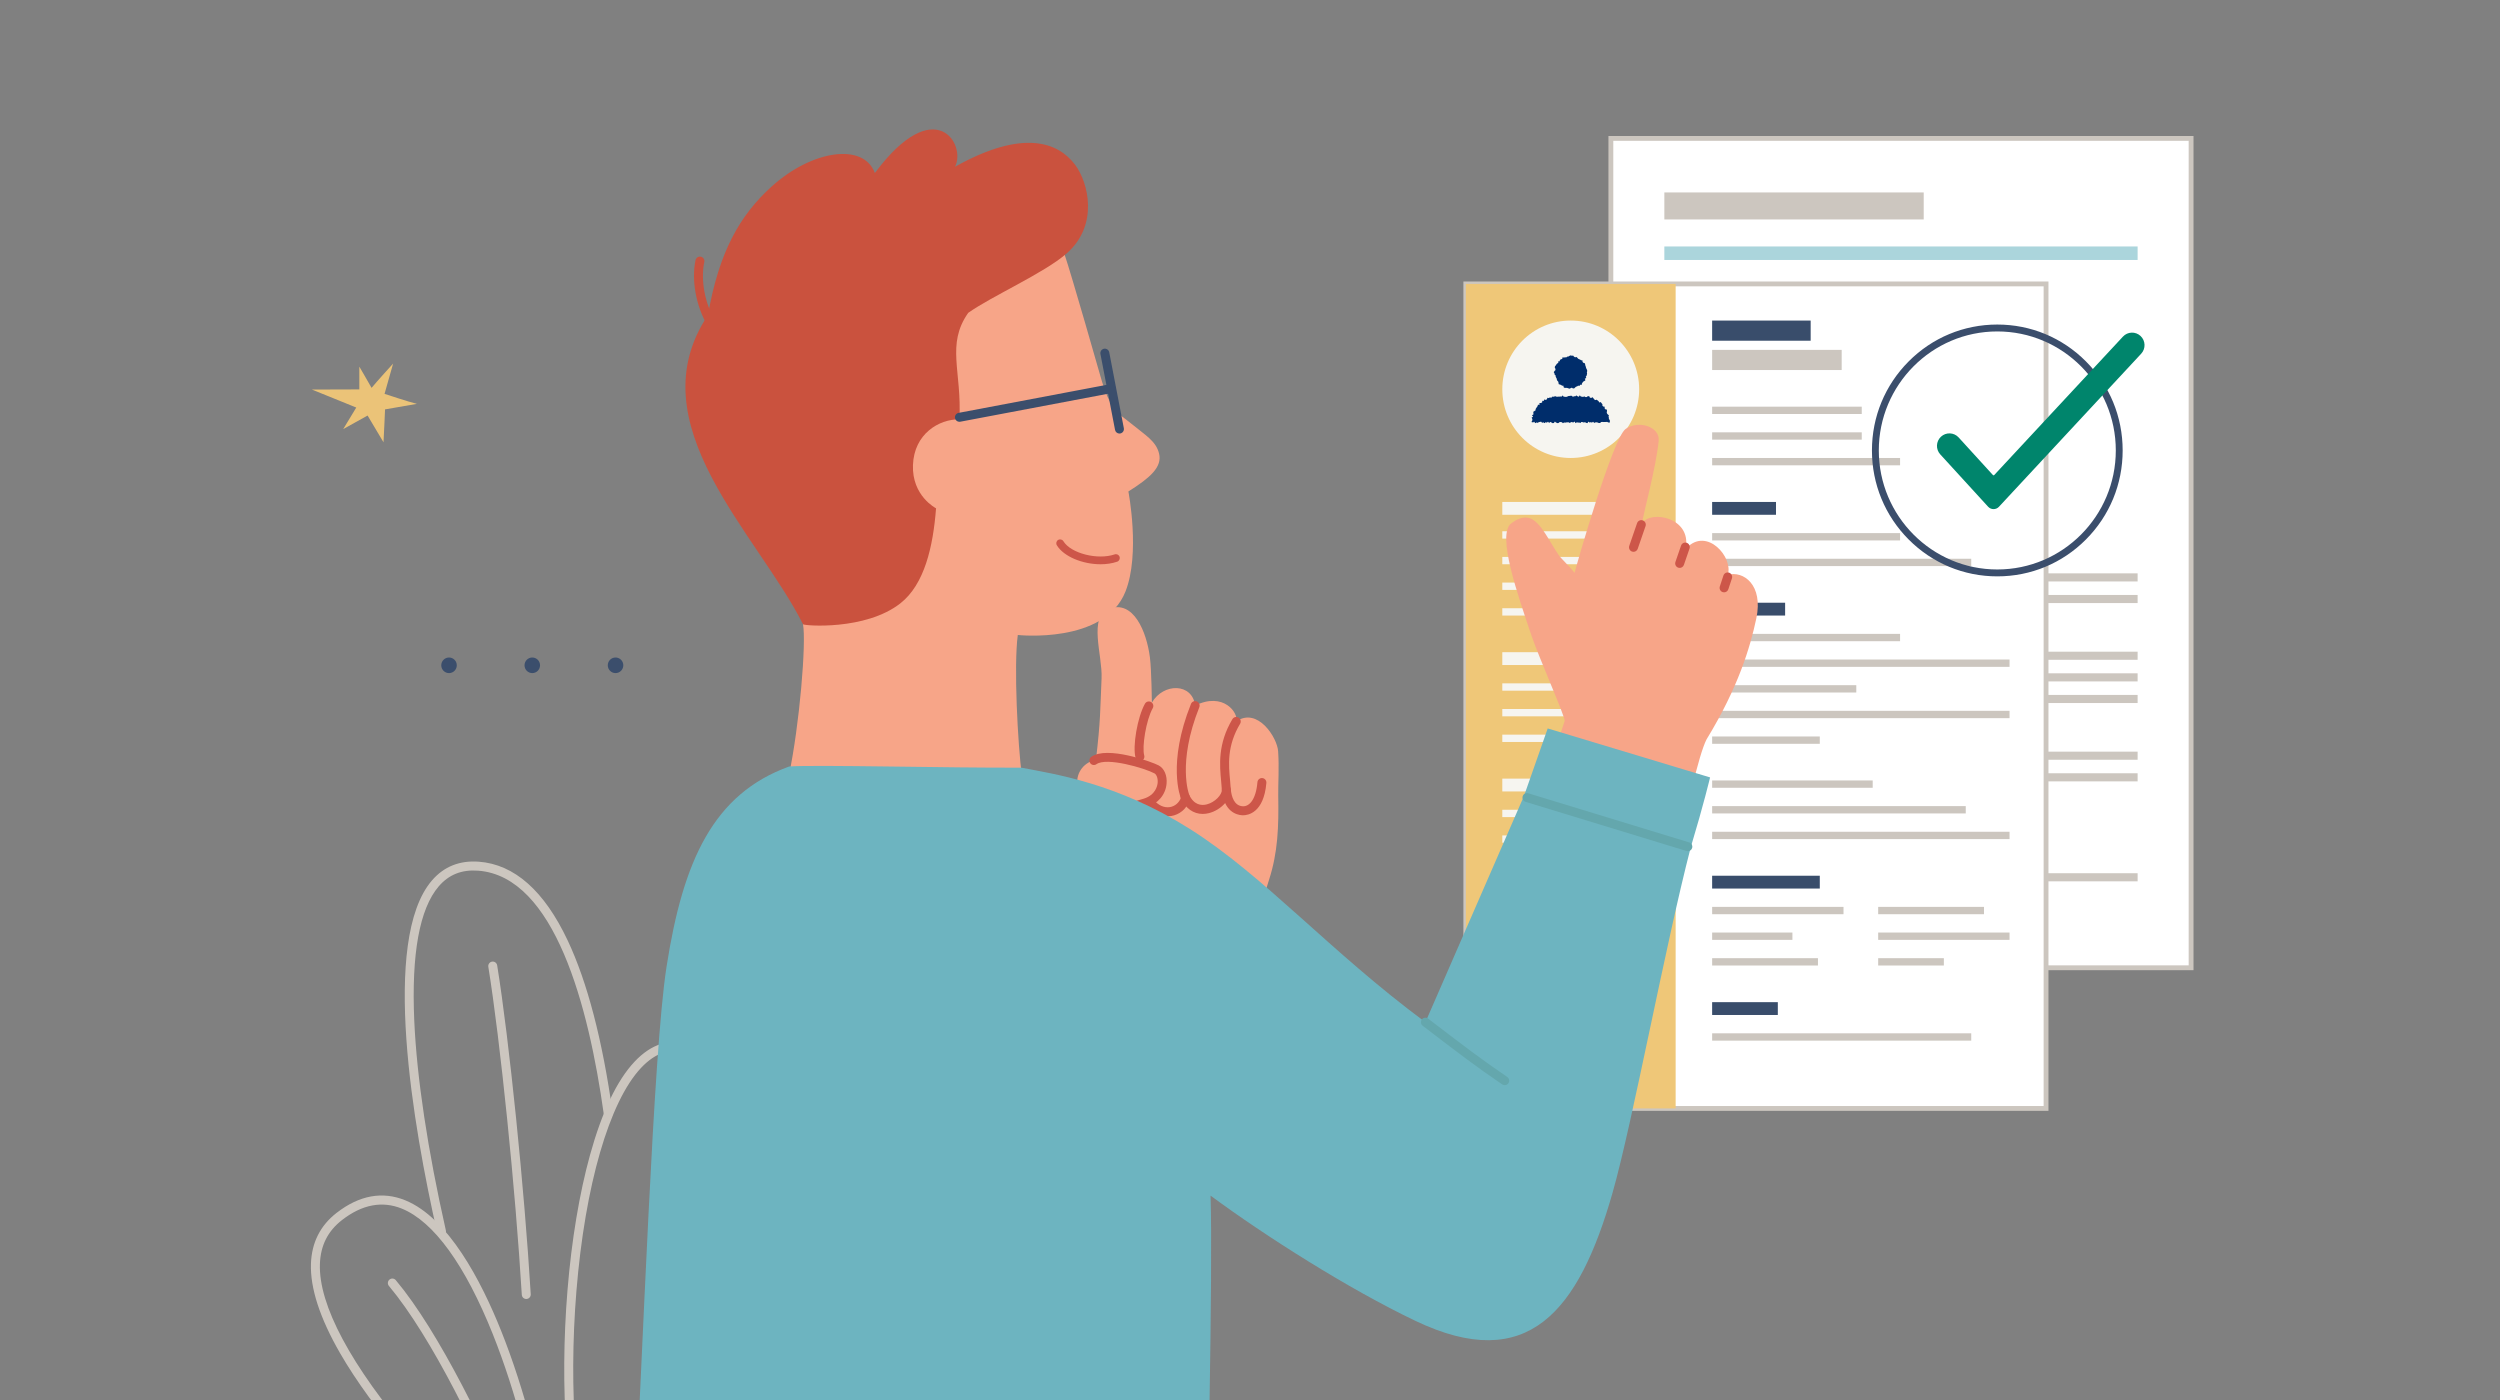 <?xml version="1.0" encoding="UTF-8" standalone="no"?><svg width="525" height="294" viewBox="0 0 525 294" fill="none" xmlns="http://www.w3.org/2000/svg">
<rect x="0" y="0" width="525" height="294" fill="#808080" stroke="none"/>
<g clip-path="url(#clip0_710_1478)">
<rect x="338.283" y="29.065" width="121.847" height="174.167" fill="white" stroke="#CCC6BF" stroke-width="1.015"/>
<rect x="349.513" y="99.98" width="38.744" height="1.702" fill="#CCC6BF"/>
<rect x="349.513" y="107.355" width="25.268" height="1.702" fill="#CCC6BF"/>
<rect x="349.513" y="120.404" width="99.387" height="1.702" fill="#CCC6BF"/>
<rect x="349.513" y="136.856" width="99.387" height="1.702" fill="#CCC6BF"/>
<rect x="349.513" y="157.847" width="99.387" height="1.702" fill="#CCC6BF"/>
<rect x="349.513" y="124.942" width="99.387" height="1.702" fill="#CCC6BF"/>
<rect x="349.513" y="141.395" width="99.387" height="1.702" fill="#CCC6BF"/>
<rect x="349.513" y="162.386" width="99.387" height="1.702" fill="#CCC6BF"/>
<rect x="349.513" y="174.299" width="24.706" height="1.702" fill="#CCC6BF"/>
<rect x="349.513" y="129.481" width="29.76" height="1.702" fill="#CCC6BF"/>
<rect x="349.513" y="145.934" width="99.387" height="1.702" fill="#CCC6BF"/>
<rect x="349.513" y="166.924" width="61.766" height="1.702" fill="#CCC6BF"/>
<rect x="349.513" y="178.838" width="38.182" height="1.702" fill="#CCC6BF"/>
<rect x="414.648" y="183.377" width="34.252" height="1.702" fill="#CCC6BF"/>
<rect x="349.513" y="150.472" width="14.038" height="1.702" fill="#CCC6BF"/>
<rect x="349.513" y="70.48" width="19.653" height="1.702" fill="#CCC6BF"/>
<rect x="349.513" y="77.856" width="29.198" height="1.702" fill="#CCC6BF"/>
<rect x="349.513" y="82.393" width="29.198" height="1.702" fill="#CCC6BF"/>
<rect x="349.513" y="86.933" width="19.653" height="1.702" fill="#CCC6BF"/>
<rect x="349.513" y="60.268" width="65.696" height="1.702" fill="#CCC6BF"/>
<rect x="349.513" y="51.758" width="99.387" height="2.837" fill="#ABD5DC"/>
<rect x="349.513" y="40.413" width="54.466" height="5.673" fill="#CCC6BF"/>
<rect x="307.822" y="59.623" width="121.847" height="173.149" fill="white" stroke="#CCC6BF" stroke-width="1.015"/>
<rect x="307.822" y="59.623" width="44.064" height="173.149" fill="#EFC778"/>
<ellipse cx="329.854" cy="81.747" rx="14.369" ry="14.429" fill="#F6F5F0"/>
<path fill-rule="evenodd" clip-rule="evenodd" d="M332.468 83.342C332.349 83.342 332.349 83.32 332.229 83.32C332.109 83.32 332.109 83.26 331.989 83.26C331.87 83.26 331.87 83.047 331.75 83.047C331.631 83.047 331.631 83.317 331.512 83.317C331.394 83.317 331.394 83.211 331.275 83.211C331.155 83.211 331.155 83.057 331.036 83.057C330.916 83.057 330.916 83.222 330.797 83.222C330.676 83.222 330.676 83.209 330.556 83.209C330.437 83.209 330.437 83.336 330.317 83.336C330.198 83.336 330.198 83.124 330.078 83.124C329.958 83.124 329.958 83.109 329.838 83.109C329.718 83.109 329.718 83.147 329.598 83.147C329.478 83.147 329.478 83.176 329.358 83.176C329.238 83.176 329.238 83.284 329.118 83.284C328.997 83.284 328.997 83.361 328.877 83.361C328.757 83.361 328.757 83.322 328.637 83.322C328.516 83.322 328.516 83.306 328.396 83.306C328.276 83.306 328.276 83.068 328.156 83.068C328.036 83.068 328.036 83.284 327.915 83.284C327.794 83.284 327.794 83.264 327.674 83.264C327.553 83.264 327.553 83.3 327.432 83.3C327.311 83.3 327.311 83.289 327.189 83.289C327.107 83.289 327.03 83.336 326.948 83.34C326.866 83.344 326.776 83.212 326.695 83.219C326.613 83.227 326.53 83.238 326.449 83.249C326.367 83.26 326.292 83.308 326.211 83.322C326.13 83.337 326.034 83.281 325.953 83.299C325.873 83.318 325.841 83.518 325.762 83.54C325.683 83.562 325.556 83.422 325.479 83.448C325.4 83.474 325.346 83.567 325.269 83.596C325.192 83.625 325.052 83.505 324.977 83.538C324.901 83.57 324.92 83.809 324.846 83.845C324.772 83.881 324.715 83.94 324.643 83.979C324.57 84.018 324.383 83.856 324.313 83.898C324.242 83.941 324.262 84.127 324.193 84.173C324.125 84.219 323.962 84.131 323.896 84.179C323.829 84.228 323.904 84.46 323.84 84.511C323.775 84.563 323.679 84.568 323.617 84.622C323.555 84.676 323.354 84.582 323.295 84.639C323.236 84.695 323.353 84.93 323.296 84.989C323.239 85.048 323.011 84.951 322.957 85.013C322.903 85.075 322.949 85.224 322.897 85.288C322.846 85.352 322.795 85.416 322.747 85.482C322.698 85.549 322.659 85.621 322.613 85.689C322.568 85.757 322.521 85.824 322.478 85.894C322.436 85.965 322.511 86.098 322.471 86.17C322.432 86.242 322.27 86.248 322.234 86.322C322.198 86.396 322.027 86.411 321.994 86.486C321.962 86.562 322.042 86.687 322.013 86.764C321.984 86.84 322.05 86.949 322.024 87.028C321.999 87.105 321.757 87.12 321.735 87.2C321.713 87.279 321.959 87.426 321.94 87.506C321.922 87.586 321.667 87.618 321.652 87.698C321.638 87.779 321.78 87.887 321.769 87.968C321.758 88.049 321.82 88.136 321.813 88.218C321.806 88.299 321.679 88.371 321.675 88.453C321.672 88.535 321.616 88.618 321.616 88.701L321.685 88.628C321.807 88.628 321.807 88.721 321.928 88.721C322.049 88.721 322.049 88.571 322.171 88.571C322.291 88.571 322.291 88.859 322.411 88.859C322.532 88.859 322.532 88.725 322.653 88.725C322.774 88.725 322.774 88.793 322.894 88.793C323.015 88.793 323.015 88.674 323.136 88.674C323.257 88.674 323.257 88.595 323.378 88.595C323.499 88.595 323.499 88.559 323.62 88.559C323.741 88.559 323.741 88.777 323.863 88.777C323.984 88.777 323.984 88.695 324.106 88.695C324.227 88.695 324.227 88.845 324.349 88.845C324.471 88.845 324.471 88.672 324.592 88.672C324.713 88.672 324.713 88.753 324.834 88.753C324.956 88.753 324.956 88.572 325.077 88.572C325.198 88.572 325.198 88.806 325.318 88.806C325.439 88.806 325.439 88.606 325.56 88.606C325.681 88.606 325.681 88.72 325.802 88.72C325.923 88.72 325.923 88.858 326.044 88.858C326.164 88.858 326.164 88.838 326.286 88.838C326.406 88.838 326.406 88.55 326.527 88.55C326.648 88.55 326.648 88.72 326.769 88.72C326.89 88.72 326.89 88.855 327.011 88.855C327.132 88.855 327.132 88.841 327.253 88.841C327.374 88.841 327.374 88.66 327.495 88.66C327.617 88.66 327.617 88.617 327.738 88.617C327.859 88.617 327.859 88.672 327.981 88.672C328.103 88.672 328.103 88.864 328.225 88.864C328.346 88.864 328.346 88.724 328.468 88.724C328.59 88.724 328.59 88.754 328.711 88.754C328.833 88.754 328.833 88.702 328.954 88.702C329.075 88.702 329.075 88.685 329.197 88.685C329.318 88.685 329.318 88.693 329.439 88.693C329.56 88.693 329.56 88.83 329.682 88.83C329.803 88.83 329.803 88.622 329.925 88.622C330.046 88.622 330.046 88.672 330.167 88.672C330.289 88.672 330.289 88.705 330.411 88.705C330.532 88.705 330.532 88.546 330.654 88.546C330.776 88.546 330.776 88.853 330.898 88.853C331.02 88.853 331.02 88.68 331.141 88.68C331.263 88.68 331.263 88.745 331.384 88.745C331.506 88.745 331.506 88.729 331.628 88.729C331.749 88.729 331.749 88.818 331.871 88.818C331.993 88.818 331.993 88.617 332.114 88.617C332.236 88.617 332.236 88.642 332.358 88.642C332.48 88.642 332.48 88.727 332.602 88.727C332.724 88.727 332.724 88.655 332.845 88.655C332.967 88.655 332.967 88.797 333.089 88.797C333.211 88.797 333.211 88.863 333.332 88.863C333.453 88.863 333.453 88.558 333.574 88.558C333.695 88.558 333.695 88.718 333.816 88.718C333.938 88.718 333.938 88.659 334.059 88.659C334.181 88.659 334.181 88.739 334.303 88.739C334.425 88.739 334.425 88.579 334.547 88.579C334.669 88.579 334.669 88.801 334.791 88.801C334.912 88.801 334.912 88.701 335.034 88.701C335.155 88.701 335.155 88.68 335.278 88.68C335.4 88.68 335.4 88.735 335.522 88.735C335.644 88.735 335.644 88.837 335.766 88.837C335.888 88.837 335.888 88.826 336.011 88.826C336.133 88.826 336.133 88.627 336.256 88.627C336.378 88.627 336.378 88.603 336.5 88.603C336.622 88.603 336.622 88.629 336.745 88.629C336.867 88.629 336.867 88.616 336.989 88.616C337.111 88.616 337.111 88.613 337.234 88.613C337.357 88.613 337.357 88.598 337.479 88.598C337.603 88.598 337.603 88.697 337.726 88.697C337.849 88.697 337.849 88.799 337.972 88.799L338.003 88.701C338.003 88.618 338.096 88.53 338.092 88.449C338.088 88.366 338.037 88.283 338.03 88.201C338.023 88.119 337.872 88.053 337.862 87.972C337.85 87.89 337.878 87.805 337.863 87.724C337.848 87.643 337.811 87.569 337.793 87.489C337.774 87.409 337.883 87.295 337.862 87.216C337.839 87.137 337.661 87.104 337.636 87.027C337.61 86.948 337.499 86.906 337.471 86.829C337.441 86.752 337.448 86.668 337.415 86.593C337.383 86.517 337.506 86.372 337.47 86.299C337.434 86.225 337.478 86.105 337.438 86.033C337.399 85.961 337.152 86.005 337.11 85.935C337.067 85.865 337.009 85.81 336.963 85.742C336.918 85.673 337.036 85.492 336.987 85.426C336.939 85.359 336.726 85.419 336.675 85.355C336.623 85.291 336.563 85.241 336.509 85.179C336.455 85.118 336.552 84.919 336.496 84.86C336.438 84.8 336.385 84.733 336.325 84.676C336.266 84.62 336.243 84.515 336.181 84.461C336.119 84.407 335.889 84.553 335.824 84.502C335.76 84.45 335.773 84.302 335.706 84.254C335.64 84.206 335.582 84.144 335.513 84.098C335.445 84.053 335.383 83.993 335.313 83.95C335.242 83.908 335.069 84.05 334.997 84.011C334.925 83.972 334.87 83.913 334.796 83.878C334.722 83.841 334.705 83.689 334.629 83.657C334.554 83.625 334.528 83.461 334.451 83.432C334.374 83.403 334.221 83.584 334.143 83.558C334.065 83.532 333.982 83.537 333.903 83.515C333.823 83.493 333.806 83.225 333.725 83.207C333.646 83.189 333.551 83.212 333.47 83.197C333.389 83.182 333.273 83.388 333.191 83.377C333.11 83.366 333.03 83.397 332.948 83.389C332.866 83.382 332.797 83.247 332.714 83.243C332.632 83.24 332.551 83.342 332.468 83.342Z" fill="#002D6B"/>
<path fill-rule="evenodd" clip-rule="evenodd" d="M333.238 78.167C333.238 78.248 333.295 78.333 333.289 78.413C333.283 78.494 333.258 78.576 333.246 78.655C333.235 78.736 333.205 78.815 333.188 78.893C333.171 78.973 333.042 79.021 333.02 79.098C332.997 79.175 333.132 79.306 333.104 79.381C333.076 79.457 332.853 79.45 332.819 79.523C332.785 79.597 332.974 79.782 332.935 79.852C332.896 79.923 332.767 79.946 332.723 80.014C332.679 80.082 332.532 80.075 332.484 80.14C332.435 80.204 332.393 80.265 332.34 80.326C332.287 80.387 332.272 80.477 332.215 80.534C332.158 80.591 332.205 80.764 332.144 80.817C332.083 80.87 331.884 80.754 331.82 80.802C331.755 80.851 331.761 80.997 331.693 81.041C331.626 81.084 331.461 80.957 331.39 80.996C331.32 81.034 331.277 81.106 331.203 81.139C331.13 81.173 331.053 81.175 330.977 81.203C330.902 81.231 330.861 81.339 330.783 81.362C330.706 81.385 330.661 81.541 330.582 81.558C330.504 81.575 330.414 81.561 330.333 81.573C330.254 81.584 330.156 81.406 330.075 81.412C329.995 81.418 329.923 81.513 329.842 81.513C329.761 81.513 329.674 81.632 329.594 81.627C329.512 81.621 329.434 81.557 329.354 81.545C329.274 81.534 329.2 81.486 329.121 81.469C329.042 81.452 328.954 81.465 328.877 81.443C328.799 81.42 328.684 81.493 328.608 81.464C328.532 81.436 328.459 81.379 328.386 81.346C328.312 81.312 328.366 81.029 328.295 80.991C328.225 80.952 328.088 81.037 328.02 80.993C327.952 80.949 327.898 80.89 327.833 80.843C327.769 80.794 327.653 80.808 327.592 80.756C327.531 80.703 327.385 80.731 327.327 80.674C327.271 80.617 327.343 80.432 327.291 80.371C327.238 80.31 327.268 80.189 327.219 80.125C327.171 80.06 327.088 80.027 327.044 79.96C327.001 79.892 326.986 79.814 326.947 79.743C326.908 79.672 326.94 79.577 326.906 79.504C326.873 79.431 326.82 79.377 326.791 79.302C326.763 79.227 326.716 79.167 326.693 79.089C326.67 79.012 326.696 78.933 326.679 78.853C326.662 78.775 326.481 78.731 326.469 78.651C326.458 78.572 326.445 78.491 326.439 78.41C326.433 78.33 326.288 78.248 326.288 78.167C326.288 78.086 326.441 78.004 326.447 77.924C326.452 77.844 326.637 77.787 326.648 77.709C326.66 77.628 326.625 77.55 326.642 77.472C326.659 77.393 326.483 77.266 326.506 77.189C326.529 77.112 326.506 77.011 326.535 76.936C326.563 76.86 326.679 76.814 326.713 76.741C326.746 76.668 326.802 76.602 326.841 76.532C326.88 76.461 326.951 76.409 326.994 76.341C327.038 76.273 327.189 76.286 327.237 76.222C327.286 76.157 327.179 75.972 327.232 75.911C327.285 75.85 327.471 75.916 327.528 75.859C327.586 75.802 327.54 75.64 327.601 75.587C327.662 75.534 327.736 75.495 327.801 75.447C327.865 75.398 327.983 75.43 328.05 75.386C328.118 75.343 328.068 75.095 328.139 75.056C328.21 75.018 328.357 75.118 328.431 75.085C328.504 75.052 328.595 75.063 328.671 75.035C328.746 75.007 328.848 75.078 328.926 75.055C329.003 75.033 329.047 74.903 329.126 74.886C329.205 74.869 329.286 74.883 329.367 74.871C329.446 74.86 329.514 74.731 329.595 74.726C329.675 74.72 329.761 74.628 329.842 74.628C329.923 74.628 330.01 74.701 330.09 74.707C330.172 74.713 330.266 74.664 330.346 74.675C330.426 74.687 330.477 74.884 330.555 74.901C330.634 74.918 330.685 75.02 330.763 75.042C330.84 75.065 330.966 74.933 331.041 74.961C331.117 74.989 331.163 75.09 331.236 75.123C331.31 75.157 331.33 75.282 331.4 75.321C331.471 75.359 331.539 75.385 331.607 75.429C331.674 75.473 331.766 75.471 331.83 75.519C331.895 75.567 331.967 75.599 332.028 75.651C332.089 75.704 332.257 75.645 332.314 75.702C332.371 75.759 332.287 75.948 332.34 76.009C332.393 76.069 332.455 76.116 332.503 76.181C332.551 76.245 332.747 76.209 332.791 76.277C332.835 76.345 332.841 76.442 332.88 76.513C332.918 76.583 332.89 76.69 332.924 76.763C332.957 76.837 332.985 76.911 333.014 76.987C333.042 77.062 333.042 77.145 333.065 77.223C333.088 77.3 333.14 77.369 333.158 77.448C333.174 77.526 333.261 77.595 333.272 77.675C333.284 77.754 333.318 77.837 333.323 77.919C333.329 77.998 333.238 78.086 333.238 78.167Z" fill="#002D6B"/>
<rect x="359.549" y="67.318" width="20.691" height="4.233" fill="#394D6B"/>
<rect x="359.549" y="73.474" width="27.205" height="4.233" fill="#CCC6BF"/>
<rect x="359.549" y="105.41" width="13.411" height="2.693" fill="#394D6B"/>
<rect x="315.485" y="105.41" width="24.14" height="2.693" fill="#F6F5F0"/>
<rect x="315.485" y="136.961" width="18.009" height="2.693" fill="#F6F5F0"/>
<rect x="315.485" y="163.511" width="16.476" height="2.693" fill="#F6F5F0"/>
<rect x="315.485" y="190.061" width="14.56" height="2.693" fill="#F6F5F0"/>
<rect x="359.549" y="126.572" width="15.327" height="2.693" fill="#394D6B"/>
<rect x="359.549" y="183.903" width="22.607" height="2.693" fill="#394D6B"/>
<rect x="359.549" y="210.454" width="13.794" height="2.693" fill="#394D6B"/>
<rect x="359.549" y="85.401" width="31.42" height="1.539" fill="#CCC6BF"/>
<rect x="359.549" y="90.788" width="31.42" height="1.539" fill="#CCC6BF"/>
<rect x="359.549" y="96.176" width="39.466" height="1.539" fill="#CCC6BF"/>
<rect x="315.485" y="111.566" width="28.738" height="1.539" fill="#F6F5F0"/>
<rect x="315.485" y="122.34" width="16.476" height="1.539" fill="#F6F5F0"/>
<rect x="315.485" y="116.953" width="28.738" height="1.539" fill="#F6F5F0"/>
<rect x="315.485" y="127.728" width="28.738" height="1.539" fill="#F6F5F0"/>
<rect x="315.485" y="143.503" width="26.822" height="1.539" fill="#F6F5F0"/>
<rect x="315.485" y="170.053" width="23.373" height="1.539" fill="#F6F5F0"/>
<rect x="315.485" y="196.602" width="20.308" height="1.539" fill="#F6F5F0"/>
<rect x="315.485" y="148.89" width="19.925" height="1.539" fill="#F6F5F0"/>
<rect x="315.485" y="175.439" width="16.093" height="1.539" fill="#F6F5F0"/>
<rect x="315.485" y="201.988" width="28.738" height="1.539" fill="#F6F5F0"/>
<rect x="315.485" y="154.276" width="11.878" height="1.539" fill="#F6F5F0"/>
<rect x="315.485" y="180.826" width="28.738" height="1.539" fill="#F6F5F0"/>
<rect x="315.485" y="207.376" width="28.738" height="1.539" fill="#F6F5F0"/>
<rect x="359.549" y="111.952" width="39.466" height="1.539" fill="#CCC6BF"/>
<rect x="359.549" y="133.114" width="39.466" height="1.539" fill="#CCC6BF"/>
<rect x="359.549" y="163.896" width="33.719" height="1.539" fill="#CCC6BF"/>
<rect x="359.549" y="117.338" width="54.41" height="1.539" fill="#CCC6BF"/>
<rect x="359.549" y="138.5" width="62.456" height="1.539" fill="#CCC6BF"/>
<rect x="359.549" y="169.283" width="53.26" height="1.539" fill="#CCC6BF"/>
<rect x="359.55" y="143.888" width="30.27" height="1.539" fill="#CCC6BF"/>
<rect x="359.549" y="174.67" width="62.456" height="1.539" fill="#CCC6BF"/>
<rect x="359.549" y="149.275" width="62.456" height="1.539" fill="#CCC6BF"/>
<rect x="359.549" y="154.661" width="22.607" height="1.539" fill="#CCC6BF"/>
<rect x="359.55" y="216.995" width="54.41" height="1.539" fill="#CCC6BF"/>
<rect x="359.549" y="190.445" width="27.588" height="1.539" fill="#CCC6BF"/>
<rect x="359.549" y="195.833" width="16.859" height="1.539" fill="#CCC6BF"/>
<rect x="359.549" y="201.218" width="22.224" height="1.539" fill="#CCC6BF"/>
<rect x="394.417" y="190.445" width="22.224" height="1.539" fill="#CCC6BF"/>
<rect x="394.417" y="195.833" width="27.588" height="1.539" fill="#CCC6BF"/>
<rect x="394.417" y="201.218" width="13.794" height="1.539" fill="#CCC6BF"/>
<path fill-rule="evenodd" clip-rule="evenodd" d="M92.71 259.542C92.779 259.542 92.849 259.534 92.92 259.518C93.427 259.402 93.744 258.896 93.63 258.387C89.819 241.51 87.526 226.29 86.997 214.371C86.373 200.333 88.101 190.835 92.13 186.139C94.256 183.661 96.969 182.583 100.421 182.843C116.481 184.053 123.624 211.298 126.788 233.942C126.86 234.459 127.334 234.82 127.851 234.746C128.366 234.674 128.725 234.196 128.652 233.679C126.521 218.424 123.343 206.247 119.207 197.484C114.298 187.08 108.024 181.519 100.563 180.957C96.529 180.653 93.212 181.981 90.703 184.904C79.961 197.424 86.775 236.579 91.793 258.805C91.892 259.244 92.281 259.542 92.71 259.542Z" fill="#CCC6BF"/>
<path fill-rule="evenodd" clip-rule="evenodd" d="M124.3 324.901C124.413 324.901 124.528 324.88 124.639 324.837C125.124 324.649 125.366 324.102 125.178 323.614C120.957 312.626 119.336 292.014 121.049 271.105C122.869 248.9 127.934 231.396 134.598 224.281C137.663 221.01 140.895 219.974 144.481 221.118C148.604 222.432 151.769 225.39 153.888 229.908C157.918 238.5 158.265 252.928 154.89 271.63C152.013 287.573 146.547 306.031 139.5 323.602C139.306 324.086 139.539 324.637 140.022 324.832C140.503 325.027 141.052 324.793 141.246 324.308C148.34 306.621 153.844 288.033 156.743 271.967C158.378 262.907 159.162 254.781 159.074 247.816C158.976 240.116 157.805 233.82 155.591 229.102C153.239 224.088 149.693 220.795 145.051 219.316C140.765 217.949 136.788 219.184 133.227 222.985C129.548 226.912 126.414 233.485 123.911 242.521C121.673 250.604 120.034 260.435 119.173 270.95C118.339 281.127 118.266 291.425 118.962 300.734C119.689 310.445 121.231 318.592 123.421 324.295C123.566 324.671 123.922 324.901 124.3 324.901Z" fill="#CCC6BF"/>
<path fill-rule="evenodd" clip-rule="evenodd" d="M106.618 324.9C106.877 324.9 107.135 324.793 107.32 324.584C107.667 324.195 107.633 323.597 107.246 323.249C107.143 323.157 96.876 313.917 86.843 302.167C73.674 286.745 66.876 274.041 67.182 265.43C67.32 261.54 68.841 258.522 71.83 256.203C76.04 252.938 80.268 252.135 84.395 253.815C91.083 256.538 97.689 265.659 103.496 280.19C108.337 292.303 112.281 307.394 114.318 321.593C114.392 322.11 114.871 322.469 115.385 322.394C115.899 322.32 116.257 321.84 116.182 321.324C114.125 306.981 110.138 291.732 105.244 279.486C101.058 269.012 94.165 255.752 85.103 252.062C80.31 250.112 75.458 251.001 70.68 254.706C67.268 257.353 65.458 260.938 65.3 265.363C65.119 270.484 67.175 276.807 71.411 284.158C74.757 289.963 79.472 296.442 85.427 303.413C95.541 315.256 105.888 324.567 105.991 324.66C106.171 324.821 106.395 324.9 106.618 324.9Z" fill="#CCC6BF"/>
<path fill-rule="evenodd" clip-rule="evenodd" d="M108.317 318.489C108.436 318.489 108.557 318.466 108.674 318.418C109.155 318.22 109.385 317.667 109.188 317.184C102.542 300.912 92.203 279.664 83.114 268.83C82.778 268.43 82.184 268.38 81.787 268.716C81.389 269.053 81.338 269.65 81.673 270.049C90.623 280.715 100.854 301.762 107.446 317.902C107.595 318.268 107.947 318.489 108.317 318.489Z" fill="#CCC6BF"/>
<path fill-rule="evenodd" clip-rule="evenodd" d="M110.516 272.787C110.535 272.787 110.554 272.787 110.573 272.786C111.092 272.754 111.488 272.306 111.456 271.785C110.146 249.862 106.918 218.236 104.407 202.725C104.323 202.21 103.839 201.86 103.326 201.943C102.813 202.027 102.464 202.513 102.548 203.029C105.051 218.489 108.27 250.027 109.577 271.899C109.607 272.4 110.022 272.787 110.516 272.787Z" fill="#CCC6BF"/>
<path fill-rule="evenodd" clip-rule="evenodd" d="M129.264 141.353C130.162 141.353 130.894 140.617 130.894 139.713C130.894 138.81 130.162 138.074 129.264 138.074C128.364 138.074 127.633 138.81 127.633 139.713C127.633 140.617 128.364 141.353 129.264 141.353Z" fill="#3B4E6C"/>
<path fill-rule="evenodd" clip-rule="evenodd" d="M111.779 141.353C112.678 141.353 113.409 140.617 113.409 139.713C113.409 138.81 112.678 138.074 111.779 138.074C110.881 138.074 110.149 138.81 110.149 139.713C110.149 140.617 110.881 141.353 111.779 141.353Z" fill="#3B4E6C"/>
<path fill-rule="evenodd" clip-rule="evenodd" d="M94.295 141.353C95.195 141.353 95.926 140.617 95.926 139.713C95.926 138.81 95.195 138.074 94.295 138.074C93.397 138.074 92.665 138.81 92.665 139.713C92.665 140.617 93.397 141.353 94.295 141.353Z" fill="#3B4E6C"/>
<path fill-rule="evenodd" clip-rule="evenodd" d="M419.433 69.602C405.712 69.602 394.549 80.814 394.549 94.595C394.549 108.377 405.712 119.589 419.433 119.589C433.155 119.589 444.318 108.377 444.318 94.595C444.318 80.814 433.155 69.602 419.433 69.602ZM419.433 121.037C412.401 121.037 405.791 118.287 400.818 113.292C395.845 108.298 393.108 101.658 393.108 94.595C393.108 87.532 395.845 80.893 400.818 75.898C405.791 70.903 412.401 68.154 419.433 68.154C426.466 68.154 433.076 70.903 438.049 75.898C443.022 80.893 445.759 87.532 445.759 94.595C445.759 101.658 443.022 108.298 438.049 113.292C433.076 118.287 426.466 121.037 419.433 121.037Z" fill="#3B4E6C"/>
<path fill-rule="evenodd" clip-rule="evenodd" d="M445.82 70.686L418.789 99.757C418.713 99.839 418.585 99.838 418.51 99.756L411.312 91.862C410.331 90.787 408.666 90.718 407.601 91.71C406.545 92.694 406.479 94.35 407.453 95.416L417.505 106.412C418.116 107.08 419.164 107.085 419.78 106.422L449.65 74.277C450.638 73.213 450.578 71.545 449.515 70.555L449.513 70.553C448.456 69.569 446.804 69.628 445.82 70.686Z" fill="#00856C"/>
<path fill-rule="evenodd" clip-rule="evenodd" d="M228.961 168.38C228.964 168.362 228.966 168.344 228.969 168.326C229.213 166.728 226.619 166.331 226.295 164.805C225.895 162.918 227.114 160.191 230.151 159.554C231.155 150.971 231.018 149.307 231.331 142.419C231.54 137.56 228.467 129.522 232.906 127.844C238.014 125.913 240.797 132.613 241.489 138.114C241.816 140.716 241.896 147.549 241.896 147.549C244.334 143.358 250.388 143.41 250.981 148.169C256.959 145.202 260.151 149.781 259.614 151.507C264.08 148.405 268.206 154.871 268.406 157.742C268.645 161.212 268.389 164.731 268.429 167.061C268.543 173.62 268.375 178.978 266.477 184.828C265.161 188.887 264.317 193.188 264.317 193.188L264.098 200.014L235.245 197.89C235.245 197.89 234.784 192.847 234.554 191.548C229.988 184.489 226.543 180.483 227.233 174.621C227.465 172.644 228.132 170.408 228.961 168.38Z" fill="#F7A588"/>
<path fill-rule="evenodd" clip-rule="evenodd" d="M236.981 170.39C237.808 170.39 238.906 170.1 240.764 169.52C243.188 168.763 244.763 166.917 244.98 164.582C245.14 162.867 244.488 161.357 243.32 160.735C241.903 159.982 232.502 156.559 229.165 158.938C228.742 159.24 228.642 159.831 228.942 160.256C229.244 160.682 229.832 160.782 230.255 160.48C232.398 158.953 240.378 161.31 242.438 162.407C242.832 162.616 243.2 163.389 243.105 164.407C243.052 164.987 242.683 166.94 240.205 167.713C236.923 168.738 236.83 168.667 235.941 167.989C235.771 167.86 235.578 167.712 235.348 167.55C234.923 167.249 234.335 167.351 234.036 167.778C233.737 168.205 233.838 168.795 234.264 169.096C234.467 169.239 234.638 169.37 234.803 169.495C235.586 170.093 236.145 170.39 236.981 170.39Z" fill="#CD5649"/>
<path fill-rule="evenodd" clip-rule="evenodd" d="M248.874 168.26C248.995 168.26 249.117 168.237 249.235 168.187C249.715 167.986 249.943 167.433 249.743 166.951C249.719 166.889 247.158 160.282 251.854 148.521C252.048 148.036 251.813 147.486 251.331 147.292C250.848 147.097 250.3 147.332 250.106 147.817C245.095 160.368 247.883 167.384 248.005 167.677C248.155 168.04 248.505 168.26 248.874 168.26Z" fill="#CD5649"/>
<path fill-rule="evenodd" clip-rule="evenodd" d="M252.568 170.925C252.986 170.925 253.416 170.871 253.857 170.761C256.4 170.13 258.554 167.804 258.467 165.786C258.441 165.192 258.381 164.557 258.317 163.885C258.009 160.667 257.626 156.664 260.421 151.993C260.689 151.545 260.545 150.965 260.099 150.696C259.653 150.427 259.074 150.572 258.807 151.019C255.693 156.224 256.126 160.756 256.442 164.065C256.504 164.712 256.562 165.323 256.586 165.868C256.63 166.877 255.17 168.486 253.404 168.926C252.291 169.203 250.748 169.078 249.725 166.909C249.503 166.437 248.941 166.236 248.471 166.459C248.001 166.682 247.801 167.246 248.023 167.718C248.999 169.788 250.645 170.925 252.568 170.925Z" fill="#CD5649"/>
<path fill-rule="evenodd" clip-rule="evenodd" d="M261.028 171.211C262.067 171.211 265.394 170.712 265.939 164.419C265.984 163.899 265.6 163.44 265.082 163.395C264.565 163.349 264.108 163.735 264.062 164.255C263.729 168.11 262.242 169.398 260.965 169.317C259.175 169.206 258.617 167.308 258.464 165.735C258.413 165.215 257.954 164.836 257.435 164.885C256.917 164.936 256.539 165.399 256.59 165.919C257.033 170.478 259.715 171.134 260.848 171.205C260.896 171.208 260.957 171.211 261.028 171.211Z" fill="#CD5649"/>
<path fill-rule="evenodd" clip-rule="evenodd" d="M239.38 159.838C239.465 159.838 239.552 159.826 239.638 159.801C240.138 159.658 240.428 159.135 240.285 158.633C239.786 156.877 240.661 151.249 242.08 148.71C242.334 148.255 242.173 147.679 241.72 147.423C241.265 147.167 240.692 147.329 240.438 147.785C238.86 150.607 237.797 156.769 238.475 159.152C238.593 159.567 238.97 159.838 239.38 159.838Z" fill="#CD5649"/>
<path fill-rule="evenodd" clip-rule="evenodd" d="M251.963 205.099C252.455 205.099 252.869 204.715 252.901 204.214C252.935 203.694 252.542 203.244 252.023 203.21C251.983 203.207 247.885 202.906 244.776 200.567C241.682 198.24 238.918 191.396 235.35 181.982C235.166 181.494 234.621 181.249 234.136 181.434C233.649 181.621 233.406 182.166 233.591 182.655C237.272 192.369 240.148 199.449 243.647 202.081C247.215 204.765 251.712 205.085 251.901 205.097C251.922 205.098 251.942 205.099 251.963 205.099Z" fill="#CD5649"/>
<path fill-rule="evenodd" clip-rule="evenodd" d="M165.652 162.914C167.899 152.322 169.351 134.918 168.631 131.089C168.631 131.089 178.777 108.284 187.78 87.174C196.784 66.063 198.833 65.373 201.718 61.647C204.604 57.922 220.496 53.543 223.493 53.23C225.062 57.831 231.061 78.897 231.061 78.897C233.148 86.398 234.902 86.778 237.547 88.95C240.544 91.412 242.768 92.626 243.403 95.245C244.089 98.078 241.566 100.303 236.961 103.211C236.961 103.211 239.502 116.254 236.35 124.22C231.956 135.326 213.737 133.348 213.737 133.348C212.869 139.741 213.706 156.09 214.617 163.163L165.652 162.914Z" fill="#F7A588"/>
<path fill-rule="evenodd" clip-rule="evenodd" d="M340.664 224.646C348.382 200.647 355.058 161.783 358.373 155.275C365.074 144.284 367.542 135.891 368.825 129.879C370.338 122.789 366.094 119.801 362.828 120.712C364.057 117.081 358.48 110.621 354.19 115.064C354.119 115.138 354.003 115.075 354.02 114.975C355.139 108.678 346.631 107.033 344.828 109.91C345.165 107.516 347.791 98.176 348.326 92.509C348.598 89.631 344.08 88.139 341.365 90.098C338.688 92.027 331.17 118.315 330.658 120.285C329.608 118.921 327.885 117.373 327.357 116.6C323.999 111.688 322.345 106.179 317.366 109.902C314.254 112.228 318.725 124.917 321.649 133.587C323.102 137.898 328.777 150.745 328.582 151.381C326.103 159.499 318.004 180.737 312.929 195.787C312.929 195.787 337.749 233.71 340.664 224.646Z" fill="#F7A588"/>
<path fill-rule="evenodd" clip-rule="evenodd" d="M352.729 119.262C353.119 119.262 353.484 119.017 353.619 118.625L354.801 115.194C354.972 114.701 354.711 114.162 354.22 113.991C353.728 113.821 353.192 114.082 353.022 114.576L351.84 118.007C351.67 118.5 351.93 119.039 352.422 119.21C352.523 119.245 352.627 119.262 352.729 119.262Z" fill="#CD5649"/>
<path fill-rule="evenodd" clip-rule="evenodd" d="M343.034 115.884C343.424 115.884 343.789 115.638 343.923 115.247L345.565 110.483C345.735 109.99 345.475 109.452 344.983 109.281C344.492 109.11 343.955 109.371 343.786 109.865L342.144 114.629C341.974 115.122 342.235 115.661 342.726 115.832C342.828 115.867 342.932 115.884 343.034 115.884Z" fill="#CD5649"/>
<path fill-rule="evenodd" clip-rule="evenodd" d="M362.058 124.393C362.452 124.393 362.82 124.142 362.951 123.744L363.707 121.456C363.87 120.959 363.602 120.424 363.109 120.26C362.616 120.096 362.082 120.364 361.919 120.861L361.164 123.15C361 123.646 361.267 124.181 361.761 124.345C361.86 124.378 361.959 124.393 362.058 124.393Z" fill="#CD5649"/>
<path fill-rule="evenodd" clip-rule="evenodd" d="M245.195 171.423C245.45 171.423 245.705 171.403 245.961 171.361C247.685 171.086 249.102 169.913 249.752 168.223C249.94 167.736 249.699 167.188 249.213 167C248.729 166.812 248.184 167.054 247.996 167.541C247.59 168.595 246.719 169.325 245.665 169.494C244.457 169.687 243.202 169.105 242.223 167.899C241.893 167.495 241.3 167.434 240.897 167.764C240.495 168.095 240.435 168.69 240.764 169.095C241.987 170.601 243.568 171.423 245.195 171.423Z" fill="#CD5649"/>
<path fill-rule="evenodd" clip-rule="evenodd" d="M253.428 323.955C253.428 323.955 254.751 266.522 254.214 251.081C265.777 259.617 283.22 270.692 297.265 277.393C320.893 288.664 331.528 275.374 338.627 250.52C342.819 235.841 349.666 198.705 355.062 177.917C357.788 168.874 359.116 163.255 359.116 163.255L325.016 152.973L320.041 167.145L299.337 214.66C279.185 199.731 265.455 183.906 249.837 174.057C234.587 164.439 221.381 162.537 214.445 161.205C200.007 161.29 171.201 160.567 165.737 160.96C149.806 166.725 143.438 180.711 139.966 203.064C137.148 221.196 135.047 283.572 132.866 323.955H253.428Z" fill="#6DB4C0"/>
<path fill-rule="evenodd" clip-rule="evenodd" d="M354.446 178.752C354.85 178.752 355.223 178.489 355.346 178.081C355.498 177.581 355.217 177.053 354.719 176.901L320.939 166.586C320.441 166.435 319.915 166.717 319.764 167.216C319.613 167.716 319.894 168.244 320.391 168.396L354.172 178.71C354.263 178.739 354.355 178.752 354.446 178.752Z" fill="#64A7AD"/>
<path fill-rule="evenodd" clip-rule="evenodd" d="M196.571 106.745C195.947 114.819 194.146 122.706 189.099 126.683C181.763 132.464 168.77 131.416 168.631 131.09C159.058 112.03 133.431 88.981 148.67 66.174C150.974 52.94 155.329 45.233 162.067 39.146C170.492 31.536 181.329 29.873 183.721 36.334C196.373 19.355 202.965 30.318 200.556 35.017C214.926 26.986 222.243 29.919 225.757 34.582C228.554 38.292 230.822 47.262 223.986 53.231C219.269 57.349 208.308 62.169 203.319 65.701C198.642 72.399 202.008 77.94 201.476 88.055C197.171 88.02 191.97 91.099 191.722 97.648C191.475 104.158 196.571 106.745 196.571 106.745Z" fill="#CA523E"/>
<path fill-rule="evenodd" clip-rule="evenodd" d="M235.082 91.047C235.142 91.047 235.201 91.042 235.261 91.029C235.772 90.931 236.106 90.434 236.007 89.922L232.941 73.984C232.842 73.471 232.348 73.136 231.838 73.234C231.327 73.333 230.994 73.829 231.092 74.342L234.159 90.281C234.245 90.733 234.64 91.047 235.082 91.047Z" fill="#3B4E6C"/>
<path fill-rule="evenodd" clip-rule="evenodd" d="M201.475 88.579C201.533 88.579 201.592 88.574 201.651 88.562L233.521 82.528C234.033 82.432 234.368 81.937 234.272 81.424C234.176 80.911 233.684 80.573 233.172 80.67L201.302 86.704C200.791 86.801 200.455 87.296 200.551 87.809C200.636 88.263 201.032 88.579 201.475 88.579Z" fill="#3B4E6C"/>
<path fill-rule="evenodd" clip-rule="evenodd" d="M149.38 68.854C149.542 68.854 149.706 68.811 149.855 68.723C150.304 68.459 150.454 67.88 150.192 67.43C148.006 63.685 147.107 58.816 147.901 55.027C148.009 54.516 147.683 54.014 147.175 53.907C146.665 53.8 146.166 54.126 146.059 54.637C145.173 58.861 146.158 64.257 148.567 68.386C148.742 68.686 149.057 68.854 149.38 68.854Z" fill="#CA523E"/>
<path fill-rule="evenodd" clip-rule="evenodd" d="M315.988 227.885C316.291 227.885 316.588 227.738 316.77 227.467C317.06 227.035 316.946 226.447 316.516 226.155C311.247 222.585 306.819 219.195 302.131 215.607C301.4 215.048 300.661 214.481 299.907 213.907C299.493 213.59 298.903 213.671 298.588 214.088C298.273 214.503 298.354 215.097 298.768 215.413C299.52 215.987 300.259 216.552 300.99 217.111C305.699 220.716 310.148 224.123 315.463 227.723C315.624 227.832 315.807 227.885 315.988 227.885Z" fill="#64A7AD"/>
<path fill-rule="evenodd" clip-rule="evenodd" d="M231.115 118.495C232.34 118.495 233.537 118.324 234.608 117.955C235.03 117.81 235.254 117.349 235.109 116.924C234.965 116.5 234.505 116.275 234.083 116.42C230.505 117.653 224.869 116.208 223.315 113.659C223.082 113.277 222.584 113.157 222.204 113.391C221.823 113.625 221.704 114.124 221.937 114.507C223.405 116.914 227.389 118.495 231.115 118.495Z" fill="#CD5649"/>
<path fill-rule="evenodd" clip-rule="evenodd" d="M75.46 81.775V76.998C75.46 76.998 77.448 80.394 78.03 81.452C79.078 80.175 82.554 76.353 82.554 76.353L80.755 82.711C80.755 82.711 85.894 84.421 87.543 84.809C86.692 84.951 80.859 85.971 80.859 85.971C80.859 85.971 80.643 91.082 80.537 92.878C80.216 92.362 77.195 87.262 77.195 87.262L72.074 90.11L74.817 85.584L65.502 81.807L75.46 81.775Z" fill="#EBC378"/>
</g>
<defs>
<clipPath id="clip0_710_1478">
<rect width="525" height="294" fill="white"/>
</clipPath>
</defs>
</svg>
